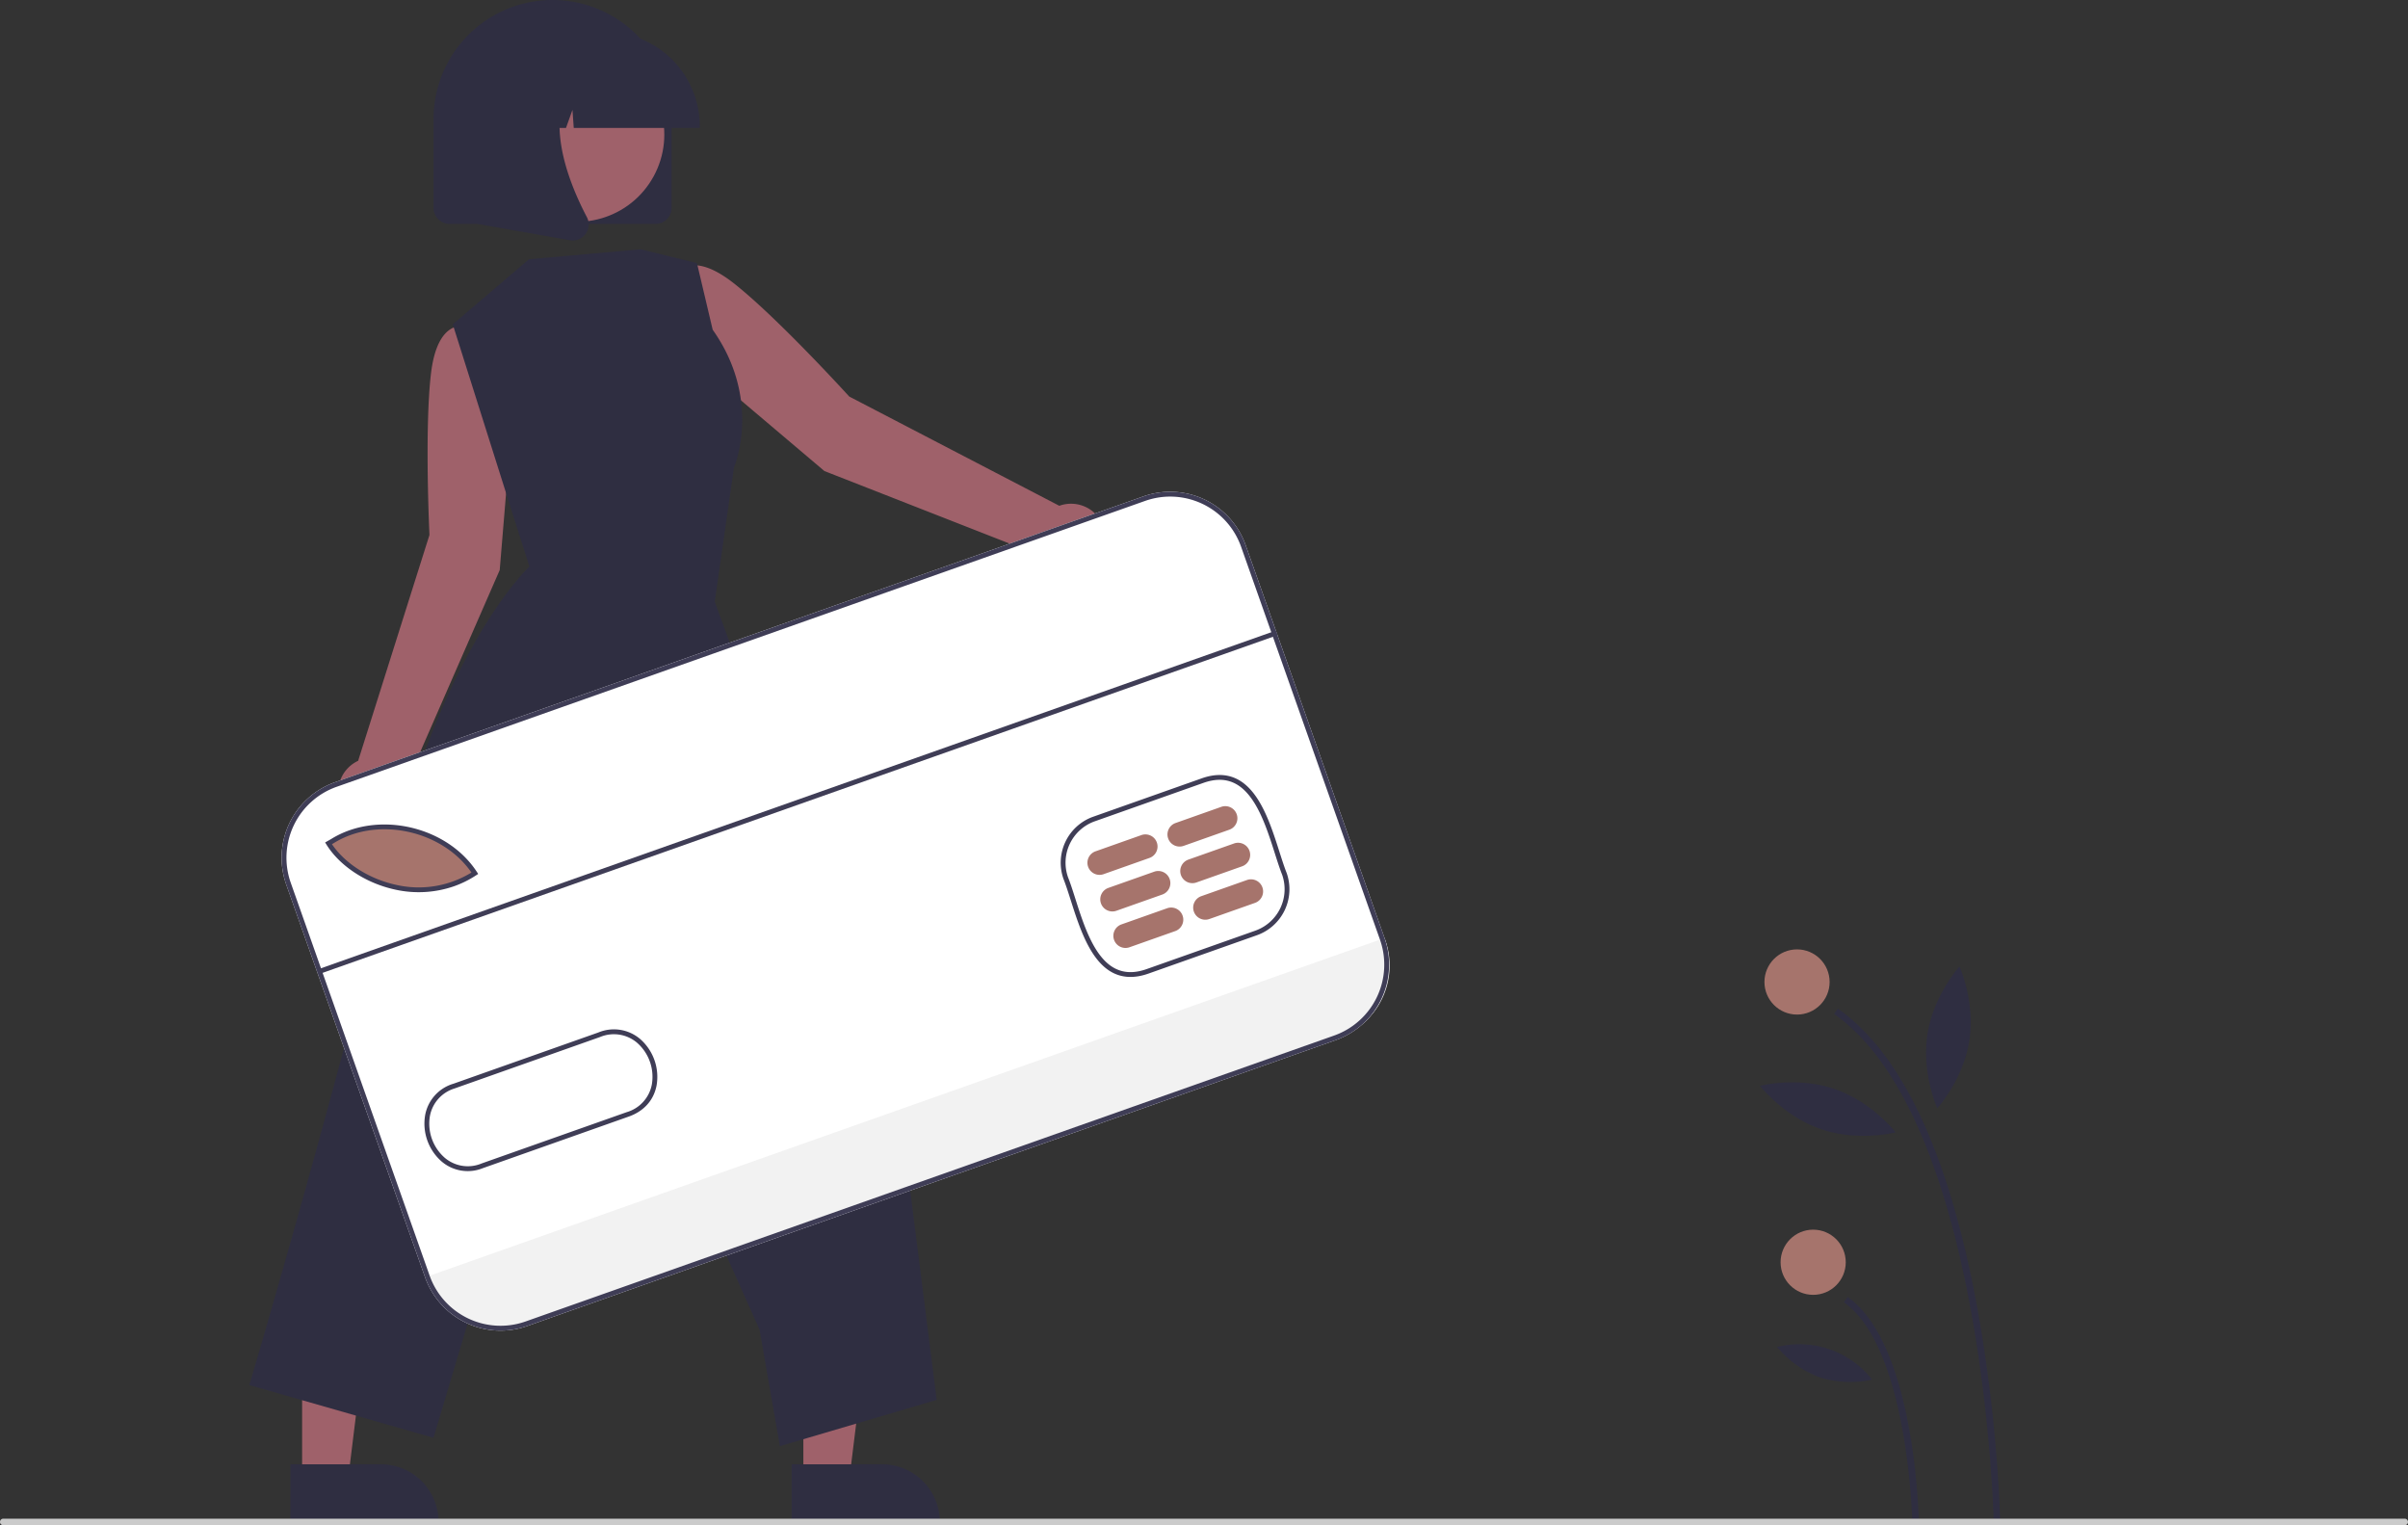 <svg xmlns="http://www.w3.org/2000/svg" width="739" height="468" data-name="Layer 1"><rect width="100%" height="100%" fill="#333333" stroke="none"/><path fill="#2f2e41" d="m611.867 467.333 2-.04a463.83 463.83 0 0 0-7.1-66.287c-8.648-46.88-23.029-77.67-42.742-91.511l-1.149 1.636c46.052 32.334 48.968 154.966 48.991 156.202zm-25-.479 2-.039c-.043-2.215-1.293-54.414-21.842-68.842l-1.149 1.637c19.72 13.846 20.982 66.712 20.991 67.244z"/><circle cx="551.498" cy="301.313" r="10" fill="#a6746c"/><circle cx="556.45" cy="387.313" r="10" fill="#a6746c"/><path fill="#2f2e41" d="M591.529 317.308c-1.88 12.004 3.018 22.74 3.018 22.74s7.946-8.726 9.825-20.73-3.019-22.74-3.019-22.74-7.945 8.726-9.824 20.73zm-32.688 29.153c11.493 3.943 22.92.99 22.92.99s-7.209-9.344-18.702-13.286-22.918-.99-22.918-.99 7.207 9.344 18.7 13.286zm-.369 76.162a31.135 31.135 0 0 0 16.064.693 28.374 28.374 0 0 0-29.172-10.006 31.134 31.134 0 0 0 13.108 9.313z"/><path fill="#9f616a" d="m325.097 155.197-64.473-33.525s-21.65-23.844-35.248-34.613-17.783-2.858-17.783-2.858l-5.715 9.526 13.813 19.212 37.312 31.596 66.67 26.113a10.572 10.572 0 1 0 5.424-15.45zm-167.7-28.995-3.817-23.352-10.778-2.695s-8.554-2.635-10.553 14.595-.45 49.4-.45 49.4l-21.882 69.295a10.596 10.596 0 1 0 14.761 7.09l28.678-65.608zm89.148 327.713 14.103-.001 6.71-54.399-20.816.001.003 54.399z"/><path fill="#2f2e41" d="M242.947 449.31h27.777a17.701 17.701 0 0 1 17.7 17.7v.575l-45.476.001z"/><path fill="#9f616a" d="m92.716 453.915 14.104-.001 6.709-54.399-20.815.001.002 54.399z"/><path fill="#2f2e41" d="M89.119 449.31h27.776a17.701 17.701 0 0 1 17.7 17.7v.575l-45.475.001zm73.224-369.756-23.393 19.97 19.198 60.752 4.332 13.566s-26.45 24.387-42.816 92.512-43.138 158.647-43.138 158.647l56.512 16.177 45.976-154.106 54.08 120.9 6.243 35.76 48.126-14.19-11.353-89.683-56.76-155.24 5.896-41.152s8.854-20.54-6.528-42.287l-4.825-20.434-17.283-4.257zm38.862-10.856H137.96a4.913 4.913 0 0 1-4.907-4.907V36.53a36.53 36.53 0 0 1 73.06 0v27.26a4.913 4.913 0 0 1-4.908 4.908z"/><circle cx="418.465" cy="279.703" r="26.782" fill="#9f616a" transform="rotate(-61.337 96.75 364.01)"/><path fill="#2f2e41" d="M214.754 39.256h-38.673l-.396-5.552-1.983 5.552h-5.955l-.786-11.005-3.93 11.005H151.51v-.545a28.93 28.93 0 0 1 28.896-28.897h5.453a28.93 28.93 0 0 1 28.896 28.897z"/><path fill="#2f2e41" d="M175.765 73.786a5.012 5.012 0 0 1-.869-.076l-28.318-4.997V21.912h31.173l-.772.9c-10.737 12.523-2.648 32.829 3.13 43.818a4.834 4.834 0 0 1-.384 5.133 4.887 4.887 0 0 1-3.96 2.023z"/><path fill="#fff" d="m409.954 319.146-248.181 87.746a24.567 24.567 0 0 1-31.316-14.955L87.823 271.352a24.567 24.567 0 0 1 14.956-31.316L350.96 152.29a24.567 24.567 0 0 1 31.316 14.956L424.91 287.83a24.567 24.567 0 0 1-14.956 31.316z"/><path fill="#f2f2f2" d="m424.91 287.83.225.638a23.435 23.435 0 0 1-14.287 29.904l-249.422 88.186a23.433 23.433 0 0 1-29.902-14.28l-.225-.639z"/><path fill="#a6746c" d="M146.285 268.034c-16.45 10.824-37.535 2.678-44.908-9.188l1.175-.668c14.005-8.73 34.804-3.866 43.733 9.856z"/><path fill="#3f3d56" d="M352.436 298.745c-4.027 1.423-7.652 1.358-10.777-.194-7.063-3.51-10.377-13.915-13.04-22.276-.775-2.432-1.507-4.73-2.252-6.607l-.01-.029a14.974 14.974 0 0 1 9.073-19.011l33.382-11.803c4.022-1.422 7.643-1.357 10.766.193 7.06 3.505 10.377 13.906 13.043 22.264.777 2.437 1.511 4.74 2.259 6.62a14.983 14.983 0 0 1-9.07 19.043zm-24.681-29.611c.762 1.922 1.5 4.238 2.28 6.69 2.579 8.093 5.787 18.166 12.285 21.395 2.79 1.385 5.936 1.426 9.62.124l33.372-11.8a13.486 13.486 0 0 0 8.175-17.12c-.756-1.9-1.498-4.227-2.283-6.69-2.58-8.09-5.791-18.159-12.288-21.383-2.786-1.383-5.93-1.423-9.608-.123l-33.38 11.802a13.483 13.483 0 0 0-8.173 17.105zm-188.389 2.797a33.179 33.179 0 0 1-18.239 1.003c-8.84-1.941-16.864-7.22-20.938-13.775l-.408-.657 1.834-1.043c14.216-8.854 35.533-4.054 44.734 10.083l.404.62-.618.406a31.22 31.22 0 0 1-6.77 3.363zm-37.493-12.907c3.987 5.925 11.407 10.664 19.573 12.457a31 31 0 0 0 23.24-3.75c-9.001-13.02-28.942-17.338-42.296-9.001zm46.212 99.456a12.343 12.343 0 0 1-12.55-2.084 15.439 15.439 0 0 1-5.051-14.271 12.386 12.386 0 0 1 8.699-9.603l44.478-15.726a12.408 12.408 0 0 1 12.793 2.013 15.439 15.439 0 0 1 5.044 14.27c-.878 4.59-3.977 7.972-8.7 9.59l-44.48 15.727-.233.084zM139.46 334a10.931 10.931 0 0 0-7.514 8.404 13.909 13.909 0 0 0 4.55 12.856 10.941 10.941 0 0 0 11.316 1.737l44.501-15.733a10.958 10.958 0 0 0 7.725-8.464 13.907 13.907 0 0 0-4.544-12.856 10.988 10.988 0 0 0-11.326-1.75l-44.503 15.735a14.26 14.26 0 0 0-.205.07z"/><path fill="#a6746c" d="m352.733 263.266-14.021 4.957a3.718 3.718 0 1 1-2.48-7.01l14.022-4.958a3.718 3.718 0 1 1 2.48 7.01zm3.966 11.217-14.022 4.957a3.718 3.718 0 1 1-2.478-7.01l14.021-4.958a3.718 3.718 0 0 1 2.479 7.011zm3.966 11.217-14.022 4.958a3.718 3.718 0 0 1-2.478-7.011l14.021-4.958a3.718 3.718 0 1 1 2.479 7.011zm16.605-31.11-14.02 4.958a3.718 3.718 0 1 1-2.48-7.011l14.022-4.958a3.718 3.718 0 1 1 2.479 7.011zm3.967 11.217-14.022 4.958a3.718 3.718 0 1 1-2.479-7.01l14.022-4.958a3.718 3.718 0 0 1 2.479 7.01zm3.966 11.218-14.022 4.957a3.718 3.718 0 1 1-2.479-7.01l14.022-4.958a3.718 3.718 0 0 1 2.479 7.01z"/><path fill="#3f3d56" d="m97.947 297.304 293.612-103.81.496 1.403L98.443 298.706z"/><path fill="#3f3d56" d="m409.954 319.146-248.181 87.746a24.567 24.567 0 0 1-31.316-14.955L87.823 271.352a24.567 24.567 0 0 1 14.956-31.316L350.96 152.29a24.567 24.567 0 0 1 31.316 14.956L424.91 287.83a24.567 24.567 0 0 1-14.956 31.316zm-306.68-77.708a23.078 23.078 0 0 0-14.048 29.418L131.86 391.44a23.078 23.078 0 0 0 29.417 14.05l248.181-87.747a23.078 23.078 0 0 0 14.05-29.418L380.873 167.74a23.078 23.078 0 0 0-29.417-14.05z"/><path fill="#cbcbcb" d="M738 468H1a1 1 0 0 1 0-2h737a1 1 0 0 1 0 2z"/></svg>